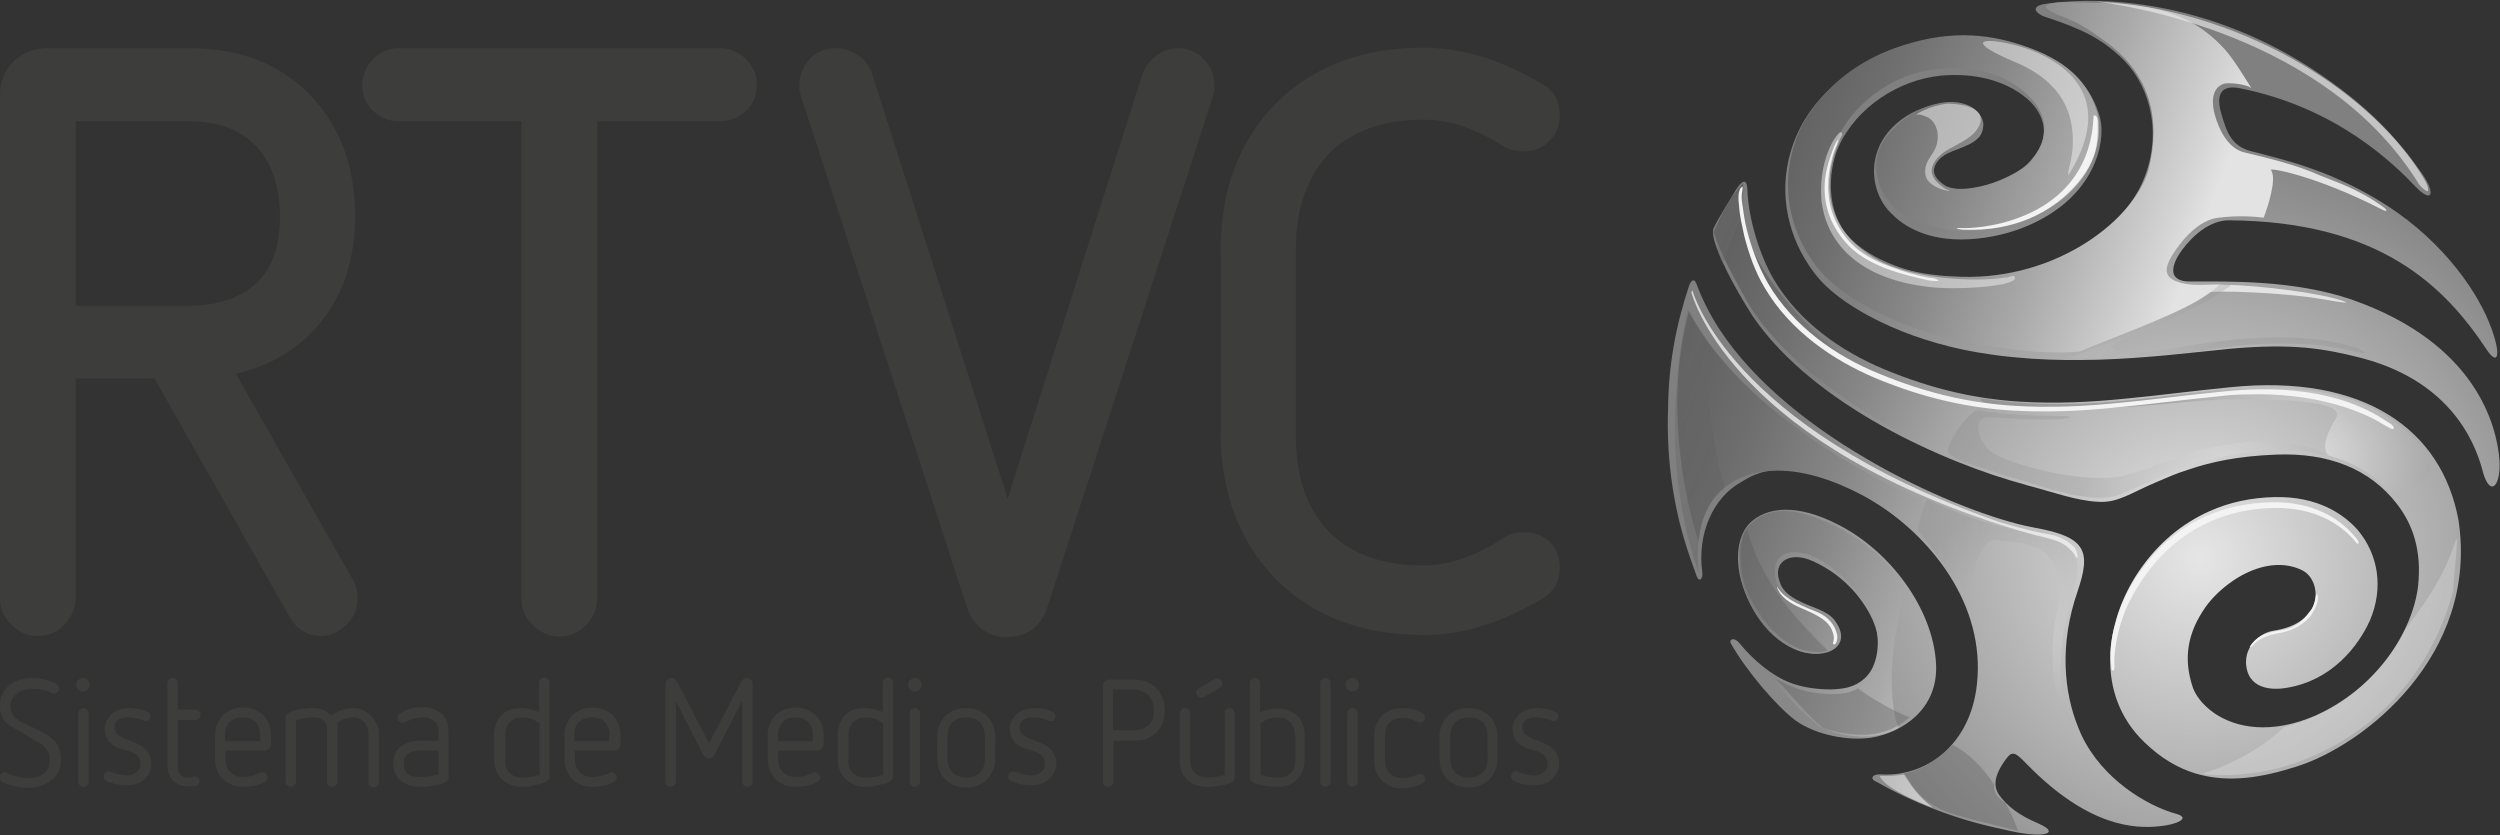<svg xmlns="http://www.w3.org/2000/svg" xmlns:xlink="http://www.w3.org/1999/xlink" id="Capa_1" x="0px" y="0px" viewBox="-26.2 341.1 482.3 161.1" style="enable-background:new -26.2 341.1 482.3 161.1;" xml:space="preserve"><rect x="-26.2" y="341.1" width="482.3" height="161.1" fill="#333333" stroke="none"/><style type="text/css">	.st0{fill:url(#SVGID_1_);}	.st1{fill:url(#SVGID_2_);}	.st2{fill:url(#SVGID_3_);}	.st3{fill:url(#SVGID_4_);}	.st4{fill:url(#SVGID_5_);}	.st5{fill:url(#SVGID_6_);}	.st6{fill:url(#SVGID_7_);}	.st7{fill:url(#SVGID_8_);}	.st8{fill:url(#SVGID_9_);}	.st9{opacity:0.49;fill:#F4F3F3;}	.st10{opacity:0.25;fill:url(#SVGID_10_);}	.st11{opacity:0.25;fill:url(#SVGID_11_);}	.st12{opacity:0.58;fill:url(#SVGID_12_);}	.st13{opacity:0.25;fill:url(#SVGID_13_);}	.st14{opacity:0.77;fill:#F4F3F3;}	.st15{fill:#F4F3F3;}	.st16{opacity:0.35;fill:url(#SVGID_14_);}	.st17{opacity:0.35;fill:url(#SVGID_15_);}	.st18{opacity:0.35;fill:url(#SVGID_16_);}	.st19{opacity:0.35;fill:url(#SVGID_17_);}	.st20{opacity:0.35;fill:url(#SVGID_18_);}	.st21{opacity:0.27;fill:#F2F2F2;}	.st22{opacity:0.6;fill:#F2F2F2;}	.st23{fill:#3D3D3C;}</style><g>	<g>					<radialGradient id="SVGID_1_" cx="288.599" cy="431.961" r="33.585" gradientTransform="matrix(2.496 0 0 2.496 -322.19 -629.423)" gradientUnits="userSpaceOnUse">			<stop offset="0" style="stop-color:#E6E6E6"></stop>			<stop offset="1" style="stop-color:#888888"></stop>		</radialGradient>		<path class="st0" d="M347.3,469.1c-0.6-10.7-9-21.8-18.9-26.8c-8-4.1-13.7-3.4-16.9-0.4c-1.8,1.7-3,5.1-2.1,9.9   c1.2,6.2,5.5,12.4,11.5,14.8c5,2,10.8-0.8,6.7-6c-1.4-1.7-4.4-2.4-6.2-3.3c-2.8-1.3-4-2.5-4.5-4.8c-0.7-3.2,2.4-5,6.5-3.2   c3,1.3,7.2,4,10.2,8.7c3,4.6,3.2,8.7,1.8,12c-1,2.2-3.3,4.5-7.8,4.5c-5.6,0.1-12.1-1.9-18.3-9.4c-1-1.2-2-0.6-1.6,0.1   c3.1,5.5,9,12.3,12.5,14.9c3.9,2.8,10.2,4,14.7,3.3C340.7,482.4,347.8,478,347.3,469.1z"></path>					<radialGradient id="SVGID_2_" cx="288.611" cy="432.011" r="33.586" gradientTransform="matrix(2.496 0 0 2.496 -322.19 -629.423)" gradientUnits="userSpaceOnUse">			<stop offset="0" style="stop-color:#E6E6E6"></stop>			<stop offset="1" style="stop-color:#808080"></stop>		</radialGradient>		<path class="st1" d="M393.6,498.1c-5.7-1.6-14.2-6.7-18.2-15.1c-0.2-0.4-0.4-0.9-0.6-1.4c-2.9-7-3.7-16.3-0.2-26.4   c2.6-7.7,1.8-10.5-8.3-12.3c-0.2,0-0.3-0.1-0.5-0.1c-13.5-2.6-46.4-16.9-60.3-38.2c-1.8-2.8-3.3-5.7-4.4-8.7   c-0.5-1.4-1.2-0.4-1.4,0.2c-2.7,8.1-4,15.5-4.1,23.8c-0.3,8.5,0.7,17.1,3.1,25.2c0.8,2.7,1.6,4.8,2.4,7.1c0.5,1.4,1.3,0.5,1.1-0.7   c-1-7.5,2.1-14.4,7.5-17.4c0.9-0.5,3.4-2.4,8-2.4c4.7,0,10.1,1.7,16.1,5.2c12.9,7.6,23,21.1,21.4,36.1c-1.2,11.7-9.7,18-18.5,17.5   c-1.8-0.1-2,0.8-1.3,1.2c7,4,15.3,7.4,24.4,9.3c1.7,0.4,5,1.2,7.5,1.1c2.4-0.1,2.4-1-0.4-2.2c-3.5-1.5-5.8-3.2-7.4-5.4   c-1.4-2-0.6-4.2,0.9-6.4c1.5-2.2,1.9-2.2,4.4,0.4c11.9,12.2,20.9,12.5,25.6,12C393.7,500.2,396.6,498.9,393.6,498.1z"></path>					<radialGradient id="SVGID_3_" cx="288.599" cy="431.961" r="33.585" gradientTransform="matrix(2.496 0 0 2.496 -322.19 -629.423)" gradientUnits="userSpaceOnUse">			<stop offset="0" style="stop-color:#E6E6E6"></stop>			<stop offset="1" style="stop-color:#808080"></stop>		</radialGradient>		<path class="st2" d="M404.1,415.8c-7.2,0.7-13.8,1.6-20.2,2.2c-6.9,0.7-13.5,1-20.2,0.6c-8.4-0.5-16.9-2.3-26.5-6.3   c-8.1-3.4-16.3-9-21.2-17.3c-2.6-4.4-4.9-11.5-5.1-17.4c-0.1-2.2-1.1-1.7-2.3,0.3c-1.6,2.7-3.3,5.3-4.2,7.2   c-0.9,1.8,2.7,9.1,6.1,14.7c0.5,0.8,1,1.6,1.5,2.4c11.7,17.1,37.2,28.3,52.5,32.4c0.1,0,0.2,0.1,0.3,0.1c5.3,1.4,9.6,3,13.7,3.2   c3.8,0.3,6.4-1.7,11.1-3.7c2.1-0.9,4.1-1.8,6.4-2.5c4.4-1.5,9.5-2.6,16.9-2.9c10.2-0.4,18.1,2.8,23.3,9.5   c3.2,4.1,4.8,9.2,4.1,15.8c-1,8.7-7.9,19.7-19.7,25c-8.7,3.8-15.5,2.4-19.6-0.4c-2.3-1.6-3.8-3.6-4.3-5.4c-1.3-4.2-1.4-8.9,2-14.2   c1.3-2.1,3.1-3.9,5.1-5.4c4.4-3.3,9.9-4.8,14.3-2.5c3.6,2,4.3,10.1-5.8,11.6c-2.5,0.4-5.2,2.8-5.2,6c0.1,5.3,5,5.5,7.8,5   c8.8-1.4,13.9-8.1,16.1-13c2.7-6.3,1.6-12.7-2.3-17.4c-2.7-3.1-7.8-6.6-16.1-6.4c-4.5,0.1-8.7,1-12.5,2.7   c-5.4,2.4-10.1,6.3-13.8,11.8c-6.3,9.4-8.5,23.5,1.2,32.8c3.2,3.1,6.5,5,9.8,6c6.6,2,13.2,0.7,19.5-1.3   c13.1-4.1,35.2-21.5,31.3-47.5C444.9,423.9,429.8,413.2,404.1,415.8z"></path>					<radialGradient id="SVGID_4_" cx="288.598" cy="431.96" r="33.585" gradientTransform="matrix(2.496 0 0 2.496 -322.19 -629.423)" gradientUnits="userSpaceOnUse">			<stop offset="0" style="stop-color:#E6E6E6"></stop>			<stop offset="1" style="stop-color:#808080"></stop>		</radialGradient>		<path class="st3" d="M456,429.9c-0.5-6.7-4.5-22.6-28.5-31c-11.1-3.8-23.5-3.5-31.3-3.5c-1.8,0-2.9-0.6-3.1-1.7   c-0.2-1,0.3-2.5,1.6-4.3c2-2.7,5.3-5.8,9.1-5.8c29.1,0.2,41.6,12.7,49.7,24.9c2.3,3.5,3,1,0.5-5.2c-2.9-7.1-10.1-17-21.9-23.9   c-9.5-5.6-17.3-7.4-23.9-9.1c-3.9-1-4.8-3.6-5.9-7.4c-1.1-3.9,0.3-5.4,3.5-4.8c18.8,3.7,29.8,14.6,34.1,19.1   c3.1,3.2,3.9,1.3,1.1-2.7c-4.4-6.3-10.2-13-21.3-20.2c-17-11-36-14.5-51-12.5c-3.8,0.5-1.7,2.1-0.5,2.5c7.7,2.5,11,4.4,14.5,7.6   c5.4,4.8,8.4,13.9,4.9,23.2c-2.6,7.1-10.5,14.8-22.7,18.1c-4.3,1.1-9,1.7-14.2,1.5c-6-0.2-14.5-2.6-19.3-7   c-0.6-0.5-1.1-1.1-1.6-1.7c-4-5.4-3-12.8-1.3-16.6c3.5-7.7,11.7-12.9,19.7-13.7c6.5-0.6,12.4,0.9,16.5,4.3   c2.6,2.1,4.4,5.7,2.8,9.1c-3.2,7.3-14.5,9.7-18.1,8.2c-4.5-1.8-2.4-5.7,0.6-6.9c3.5-1.3,5.8-2.1,6.4-4.8c0.5-2.3-3.1-6.8-12-3.5   c-3.8,1.4-7.6,4.7-8.7,9.1c-1,3.9,0.1,8.2,2.8,10.9c1.8,1.9,5.8,5.2,13.7,5.2c3.7,0,8.3-0.8,12.2-2.4   c13.8-5.6,15.6-16.6,14.6-20.8c-1.5-6.2-6.1-10.9-13.4-13.6c-7.4-2.7-15.1-3.4-24.5-0.6c-4.9,1.5-15.8,6.6-20.5,16.9   c-4.1,9-2.4,17.8,1.3,24.1c1.3,2.2,2.7,4,4.3,5.5c5.4,5.1,17,11.1,31.8,13.1c2.6,0.4,5.2,0.6,7.7,0.8c4.4,0.3,8.7,0.3,12.9,0.2   c9.5-0.3,18.2-1.4,25.3-2.1c12.1-1.1,18.2-0.1,25.6,1.8c18.4,4.9,22.3,18,23.4,22.3C454.4,437.2,456.3,434.5,456,429.9z"></path>		<g>							<linearGradient id="SVGID_5_" gradientUnits="userSpaceOnUse" x1="348.44" y1="407.75" x2="271.414" y2="379.222" gradientTransform="matrix(1.221 9.990000e-002 0 1 -42.224 -19.129)">				<stop offset="0" style="stop-color:#E3E3E3"></stop>				<stop offset="5.496633e-002" style="stop-color:#D6D6D6"></stop>				<stop offset="0.272" style="stop-color:#AAAAAA"></stop>				<stop offset="0.481" style="stop-color:#878787"></stop>				<stop offset="0.677" style="stop-color:#6E6E6E"></stop>				<stop offset="0.856" style="stop-color:#5F5F5F"></stop>				<stop offset="1" style="stop-color:#595959"></stop>			</linearGradient>			<path class="st4" d="M309.8,379.2c0.3-1.3,0.3-2.2,0.3-2.8c-3,3.4-4.1,5.9-5.7,9.5c1.5,4.6,4.1,9.1,6.2,12.9    c0.9,1.7,2,3.3,3.2,4.8c4.1,5.2,9.3,9.7,14.7,13.5c3.3,2.4,6.8,4.6,10.4,6.7c1.9,1.1,3.9,2.2,5.9,3.2c1,0.5,1.9,1.1,2.9,1.5    c0.3,0.1,2,0.4,2,0.7c-0.4-2.3,0.7-4.2,2.1-5.9c1.3-1.5,3.1-3.7,5.1-4.2c-6.4-1.1-13.3-3-21.3-5.9    C325.8,409.7,307.7,390,309.8,379.2z"></path>			<linearGradient id="SVGID_6_" gradientUnits="userSpaceOnUse" x1="398.857" y1="385.36" x2="305.348" y2="350.726">				<stop offset="0" style="stop-color:#E3E3E3"></stop>				<stop offset="5.496633e-002" style="stop-color:#D6D6D6"></stop>				<stop offset="0.272" style="stop-color:#AAAAAA"></stop>				<stop offset="0.481" style="stop-color:#878787"></stop>				<stop offset="0.677" style="stop-color:#6E6E6E"></stop>				<stop offset="0.856" style="stop-color:#5F5F5F"></stop>				<stop offset="1" style="stop-color:#595959"></stop>			</linearGradient>			<path class="st5" d="M398.6,398.6c0.6-0.4,1.1-0.7,1.6-1.1c0.5-0.4,14.2,0,21.5,1.3c4,0.7,5.6,0.9,4.2,0.4    c-4.1-1.5-15.5-3-23.3-3.2c-2.4-0.1-5.1,0.3-7.5-0.2c-3.8-0.8-4-2.6-2.2-5.5c1.9-3.1,5.2-6.8,8.9-7.2c3.8-0.5,7.2-0.2,8.7,0    c0.6-1.5,2.7-7.6,1.4-9.2c-0.4-0.5,8.5,1,21.4,7.6c0.9,0.5,1.2,0.3,0.5-0.3c-5.1-3.8-10.2-5.3-12.3-6.2    c-4.6-2.1-9.8-3.3-14.7-4.5c-3.1-0.7-4.9-4.3-5.7-7.2c-0.6-2-0.8-5.1,1.6-6c0.9-0.4,5,0.1,5.5,0.9c-1.4-2.2-3.4-5.6-5.3-7.7    c-7.4-8.1-16.6-8.8-27-8.9c-1.8,0-3.5-0.2-5.3,0c-4.8,0.5-0.2,2.2,2.1,3.1c3.5,1.5,5.3,3,7.8,4.8c8.2,6.2,10.2,14.8,7.8,24.3    c-2.6,9.4-17.3,21.2-36,20.7c-6.8-0.2-16.8-1.3-22.7-8.5c-4.5-5.5-3.3-13.1-1.9-16.8c2.6-6.9,9.2-12.3,16.2-14.1    c5.8-1.5,13.3-1.1,18.4,2.2c2.5,1.6,5,4,5.7,7c0.3,1.2,0.2,2.5-0.1,3.7c-0.3,1.3-1,2.5-1.8,3.5c-0.5,0.8-1.2,1.5-2,2    c-2.7,1.8-6.2,3.3-9.5,3.8c-1.8,0.3-4.1,0.5-5.7-0.5c-1.3-0.9-2.5-2.1-1.8-3.8c0.4-1,1.4-1.8,2.4-2.3c2.1-1.1,6.5-1.9,6.8-4.7    c0.3-1.9-0.9-3.7-2.6-4.5c-1.9-0.9-4.3-0.9-6.2-0.4c-1.9,0.4-5.7,1.6-9.5,6.1c-2.9,3.4-2.9,8-0.6,11.6c1.7,2.7,4.5,4.5,7.5,5.5    c2.5,0.8,5.3,1.3,7.9,1.3c3.7,0,8.3-0.7,12.2-2.3c13.7-5.5,14.7-16.6,13.3-20.8c-2-6.3-6.5-10-14.2-12.6    c-7.3-2.5-15.1-3-24.8,0.5c-12.2,4.4-17.2,13.3-18.4,16.1c-5.1,11.7-0.4,23.3,6.3,29.1c5.8,5,16.2,10.3,31.1,12.4    c5,0.7,10.6,1.5,16.8,0.9C377.3,407.8,393.2,402.1,398.6,398.6z"></path>			<linearGradient id="SVGID_7_" gradientUnits="userSpaceOnUse" x1="364.358" y1="475.971" x2="272.342" y2="441.891">				<stop offset="0" style="stop-color:#E3E3E3"></stop>				<stop offset="5.496633e-002" style="stop-color:#D6D6D6"></stop>				<stop offset="0.272" style="stop-color:#AAAAAA"></stop>				<stop offset="0.481" style="stop-color:#878787"></stop>				<stop offset="0.677" style="stop-color:#6E6E6E"></stop>				<stop offset="0.856" style="stop-color:#5F5F5F"></stop>				<stop offset="1" style="stop-color:#595959"></stop>			</linearGradient>			<path class="st6" d="M334,483.2c2-0.1,4.1-0.6,6.1-1.7c-0.1-0.4-0.4-0.8-0.5-1.2c-2-8.6,0.1-17.7,0.5-20.2    c0.2-1.2,0.4-2.3,0.6-3.5c0.1-0.4,0.1-1.3,0.4-1.6c0.3-0.4,0.5,0,0.7-0.2c0,0,0.1-0.1,0.1-0.1c-3.5-5-8.5-9.3-13.8-12    c-8.2-4.1-13-3.7-16.4-0.7c-2.1,1.8-2.8,5-2.1,9.7c0.9,6.2,5.3,13.1,11.6,15.1c2.2,0.7,6.4,0.5,7.1-1.7c0.7-2.1-0.9-4.9-2.6-5.7    c-1.6-0.7-4.9-1.4-7.1-3.1c-2.1-1.7-2.9-4.3-2.1-6.7c1.2-3.1,8.4-3.7,16.8,7.3c3.3,4.3,3.3,9.7,1.8,12.9c-1,2.2-3.1,3.7-5.7,4.1    c-0.8,0.1-1.6,0.2-2.4,0.2c-5.1,0-9.2-1.3-13-4c3.5,4.5,7.4,8.3,11.2,11.4C327.9,482.6,330.9,483.3,334,483.2z"></path>							<linearGradient id="SVGID_8_" gradientUnits="userSpaceOnUse" x1="372.702" y1="455.992" x2="277.716" y2="420.812" gradientTransform="matrix(1.015 -4.630000e-002 8.000000e-004 1 -3.304 8.512)">				<stop offset="0" style="stop-color:#E3E3E3"></stop>				<stop offset="5.496633e-002" style="stop-color:#D6D6D6"></stop>				<stop offset="0.272" style="stop-color:#AAAAAA"></stop>				<stop offset="0.481" style="stop-color:#878787"></stop>				<stop offset="0.677" style="stop-color:#6E6E6E"></stop>				<stop offset="0.856" style="stop-color:#5F5F5F"></stop>				<stop offset="1" style="stop-color:#595959"></stop>			</linearGradient>			<path class="st7" d="M299.6,401.2c-5.4,20.4,0.6,40.4,1.9,44.4c0.4-4.5,2.1-8.8,6.4-11.4c0.9-0.6,3.8-2.3,8.9-2.3    c5,0,10.6,1.7,16.6,4.9c4,2.2,7.7,4.9,10.8,7.9c0-0.2-0.1-0.3-0.2-0.5c-0.2-0.4-0.4-0.6-0.3-1.2c0.1-0.6,0.4-1.2,0.7-1.9    c0.2-0.6,0.4-1.3,0.6-1.9c0.3-0.8,0.4-1.2,1.3-0.7c0,0,0-0.1,0.1-0.1C330.9,431.9,308.9,418.6,299.6,401.2z"></path>			<linearGradient id="SVGID_9_" gradientUnits="userSpaceOnUse" x1="358.456" y1="499.033" x2="241.354" y2="455.662">				<stop offset="0" style="stop-color:#E3E3E3"></stop>				<stop offset="5.496633e-002" style="stop-color:#D6D6D6"></stop>				<stop offset="0.272" style="stop-color:#AAAAAA"></stop>				<stop offset="0.481" style="stop-color:#878787"></stop>				<stop offset="0.677" style="stop-color:#6E6E6E"></stop>				<stop offset="0.856" style="stop-color:#5F5F5F"></stop>				<stop offset="1" style="stop-color:#595959"></stop>			</linearGradient>			<path class="st8" d="M342.5,492.6c-0.2-0.3-1.2-1.8-1.4-2.1c-1.6,0.3-3.2,0.3-4.7,0.3c1.3,2.9,10.3,6.1,10.3,6.1    C345.1,495.8,343.4,493.9,342.5,492.6z"></path>		</g>		<path class="st9" d="M361.7,349.6c0,0,24,4.6,11.2,25.2c-0.5-0.1,0.8-2.8,0.8-6.4c0-5-1.6-11.3-11.1-15.3   C353.3,349.2,355.6,348.2,361.7,349.6z"></path>		<path class="st9" d="M349.5,361.1c0,0,7.5-0.1,6.3,3.8c-0.8,2.5-3.8,3.7-5.9,4.9c-1.3,0.7-2.8,1.9-3.3,3.4   c-0.6,1.9,0.9,3.2,2.3,4.2c0.2,0.2,1,0.4,1.2,0.5c-1.4,0.1-3.6-0.9-4.4-2c-0.7-1-0.6-2.4-0.1-3.5c0.6-1.3,1.6-2.2,1.9-3.7   c0.4-1.7,0-3.7-1.5-4.8c-0.5-0.3-2.1-1-2.7-0.6C343.3,363.3,345.8,361.5,349.5,361.1z"></path>		<path class="st9" d="M329.2,367.1c0,0,0-1.2-1,0.1c-1.6,2-3.5,6.6-3,12.7c0.9,7.3,6.2,14.5,19.5,16.4c2,0.3,4,0.4,6,0.4   c2,0,4.1-0.1,6.1-0.3c1.2-0.1,2.3-0.3,3.5-0.5c1.6-0.4,2.6-0.8,2.1-1.5c-0.1-0.2-1,0.1-1.2,0.2c-0.9,0.1-1.8,0.2-2.7,0.3   c-8.3,0.6-18-0.9-23.2-4.1C320.7,382,329.2,367.1,329.2,367.1z"></path>					<radialGradient id="SVGID_10_" cx="278.503" cy="472.581" r="11.009" gradientTransform="matrix(2.603 0 4.890000e-002 2.126 -344.818 -574.243)" gradientUnits="userSpaceOnUse">			<stop offset="0" style="stop-color:#EDEDED"></stop>			<stop offset="1" style="stop-color:#888888"></stop>		</radialGradient>		<path class="st10" d="M355.7,420.3c-1.9-0.3-5.9,5.7-6.1,7.6c-0.2,1.8,6.9,3.4,11.4,5.1c4,0.8,15.7,5.9,21.8,3.5   c6.1-2.4,13.7-7.1,25.9-8.2c4.7-0.4,7.6-0.7,13.8,0.6c0,0-7-5.5-25.8-0.6c-5.2,1.7-7.6,3.1-13.6,4.7c-8.9,1.5-23.3-2.9-25.5-5   c-2.6-2.5-3.1-6.5-0.2-6.4s13.3,0.9,15.5,0.1C375,420.9,364.6,421.9,355.7,420.3z"></path>					<radialGradient id="SVGID_11_" cx="276.248" cy="411.395" r="14.62" gradientTransform="matrix(2.496 0 0 2.496 -322.19 -629.423)" gradientUnits="userSpaceOnUse">			<stop offset="0" style="stop-color:#EDEDED"></stop>			<stop offset="1" style="stop-color:#888888"></stop>		</radialGradient>		<path class="st11" d="M373.1,410.1c0,0,23.1-8.3,29-14.2c0,0,2.9-0.3,1.8,0.5c-10.7,7.4-21.5,9.5-22.7,11.5   c-0.5,0.8,4,1.8,11.9,0.4c10.7-1.9,24-3.5,34.7-0.3c2,0.6,3.7,1.8,0.1,0.9c-5.4-1.5-15.4-2.4-28.3-0.3   C387,410.5,374.4,410.3,373.1,410.1z"></path>					<radialGradient id="SVGID_12_" cx="290.268" cy="414.824" r="12.576" gradientTransform="matrix(2.659 0 0 2.608 -351.72 -653.426)" gradientUnits="userSpaceOnUse">			<stop offset="0" style="stop-color:#EDEDED"></stop>			<stop offset="1" style="stop-color:#888888"></stop>		</radialGradient>		<path class="st12" d="M356.5,418c0.6,0,1.3,0.3,1.9,0.3c0.8,0.1,1.7,0.2,2.5,0.3c9.4,0.9,18.9,0.4,28.2-0.8   c22.8-2.9,42-4.2,52.9,11.1c3.8,5.3-7.2,7.4-7.2,7.4s-2.8-4.8-11.7-7.3c0,0-2.3-1.3,1.3-7.1c1.8-2.9-5.7-3.6-16-3.8   c-8.1-0.2-16.2,1-24.2,1.5c-5.1,0.3-10.2,0.5-15.3,0.4c-1.4,0-13.5-0.3-13-2C356.2,418,356.3,418,356.5,418z"></path>					<radialGradient id="SVGID_13_" cx="270.143" cy="428.374" r="9.938" gradientTransform="matrix(2.659 0 0 2.608 -351.72 -653.426)" gradientUnits="userSpaceOnUse">			<stop offset="0" style="stop-color:#EDEDED"></stop>			<stop offset="1" style="stop-color:#888888"></stop>		</radialGradient>		<path class="st13" d="M345.6,437.4c0,0,8.5,4.6,20.7,6.7c11.8,2,7.9,8.1,6.7,13.7c0,0-4.1,15.2,0.6,22.8c0,0-5.7-5-3.2-20.4   c3.1-14.2-5.1-14.2-11.5-14.9c-4.4-0.5-5.3,12.2-5.3,12.2s-3.9-6.7-8.5-12.5c-0.9-1.1-1.4-1.9-1.4-1.9S344.7,439.3,345.6,437.4z"></path>		<path class="st14" d="M365.7,443.5c-3.3-0.8-6.5-1.8-6.5-1.8c-52.1-18.3-58.9-44.6-58.9-44.6l-0.2,0.4c0,0,6.8,27.6,58.9,44.6   c0,0,3,1,6.2,1.9c1.7,0.5,3.5,0.8,5.2,1.4c1.3,0.4,2.5,1.3,3.4,2.4c0.2,0.2,0.3,0.5,0.4,0.7c0.3,0.3,0.5,0.3,0.4-0.2   c-0.1-0.6-0.3-1.4-0.8-1.8c-1-1-2.4-1.7-3.7-2.1C368.8,444.1,367.3,443.9,365.7,443.5z"></path>		<path class="st15" d="M345.9,395.2c-5-1.1-12.2-2.8-16.1-7.4c-3-3.5-4.4-7.5-3.9-12.2c0.3-2.8,1.8-6.6,2.3-7.3   c0.6-0.9-0.2,1.2-0.5,1.8c-0.3,0.8-0.5,1.6-0.7,2.5c-0.3,1.3-0.5,2.7-0.5,4.1c-0.1,4.3,1.4,7.7,3.5,10.3c2.3,2.9,5.5,4.5,8.9,5.7   c2.4,0.9,4.5,1.5,7.1,2c0,0,1.2,0.1,1.2,0.2C349,395.6,345.9,395.2,345.9,395.2z"></path>		<path class="st15" d="M420.7,455.7c-0.2,0.5-0.2,1.2-0.4,1.7c-0.2,0.7-0.5,1.3-1,1.8c-1.2,1.7-3,3.1-5,3.4   c-2.2,0.4-4.9,0.7-6.5,3.3c0.4,0.1,0.6-0.3,0.9-0.6c1.8-1.7,4.1-1.9,5.5-2.2c2-0.5,4-1.5,5.3-3.1c0.5-0.7,0.9-1.4,1.2-2.2   C420.9,457.5,421.2,455.8,420.7,455.7z"></path>		<path class="st15" d="M316.6,454.2c0,0,0.2,2.2,4.2,4c2.2,1,5.4,2.1,6.4,4.4c0.9,2.1-0.1,2.6,0.3,2.8c0.6,0.2,0.9-1.1,0.7-1.9   c-0.4-1.7-1.5-3.4-4-4.4C319.9,457.4,317.8,456.3,316.6,454.2z"></path>		<linearGradient id="SVGID_14_" gradientUnits="userSpaceOnUse" x1="261.137" y1="360.563" x2="326.894" y2="394.006">			<stop offset="0" style="stop-color:#E3E3E3"></stop>			<stop offset="5.496633e-002" style="stop-color:#D6D6D6"></stop>			<stop offset="0.272" style="stop-color:#AAAAAA"></stop>			<stop offset="0.481" style="stop-color:#878787"></stop>			<stop offset="0.677" style="stop-color:#6E6E6E"></stop>			<stop offset="0.856" style="stop-color:#5F5F5F"></stop>			<stop offset="1" style="stop-color:#595959"></stop>		</linearGradient>		<path class="st16" d="M310.4,377.8c0.1-0.5-0.5-0.6-0.5-1c-2.5,3.1-3.5,4.5-5.6,8.8c0.7,1.4,0.8,4.8,1.9,6.4   c0.9-3.2,2.3-6.5,4.1-9.8C310.1,380.8,310.1,379.3,310.4,377.8z"></path>		<linearGradient id="SVGID_15_" gradientUnits="userSpaceOnUse" x1="216.473" y1="420.671" x2="300.85" y2="463.585">			<stop offset="0" style="stop-color:#E3E3E3"></stop>			<stop offset="5.496633e-002" style="stop-color:#D6D6D6"></stop>			<stop offset="0.272" style="stop-color:#AAAAAA"></stop>			<stop offset="0.481" style="stop-color:#878787"></stop>			<stop offset="0.677" style="stop-color:#6E6E6E"></stop>			<stop offset="0.856" style="stop-color:#5F5F5F"></stop>			<stop offset="1" style="stop-color:#595959"></stop>		</linearGradient>		<path class="st17" d="M342.2,479.5c-3.4-1.4-6.8-3.3-10-5.6c-0.9,0.6-2,0.9-3.2,1c-0.7,0.1-1.5,0.1-2.2,0.1   c-4.3-0.1-7.4-1.2-10.6-3.1c3.6,3.7,5.6,6.5,9.3,9.7C335.3,484.6,339.6,481.6,342.2,479.5z"></path>		<linearGradient id="SVGID_16_" gradientUnits="userSpaceOnUse" x1="224.545" y1="408.284" x2="307.48" y2="450.463">			<stop offset="0" style="stop-color:#E3E3E3"></stop>			<stop offset="5.496633e-002" style="stop-color:#D6D6D6"></stop>			<stop offset="0.272" style="stop-color:#AAAAAA"></stop>			<stop offset="0.481" style="stop-color:#878787"></stop>			<stop offset="0.677" style="stop-color:#6E6E6E"></stop>			<stop offset="0.856" style="stop-color:#5F5F5F"></stop>			<stop offset="1" style="stop-color:#595959"></stop>		</linearGradient>		<path class="st18" d="M309.9,451.9c1,5.1,5.4,12.1,10.9,14.3c1.3,0.5,3.9,1.1,5.6,0.4c-6.8-6.7-12.5-13-15.6-23.4   C309.5,445.2,309.4,447.8,309.9,451.9z"></path>					<linearGradient id="SVGID_17_" gradientUnits="userSpaceOnUse" x1="224.093" y1="378.038" x2="309.556" y2="421.504" gradientTransform="matrix(1 0 2.410000e-002 1.048 -3.137 -7.049)">			<stop offset="0" style="stop-color:#E3E3E3"></stop>			<stop offset="5.496633e-002" style="stop-color:#D6D6D6"></stop>			<stop offset="0.272" style="stop-color:#AAAAAA"></stop>			<stop offset="0.481" style="stop-color:#878787"></stop>			<stop offset="0.677" style="stop-color:#6E6E6E"></stop>			<stop offset="0.856" style="stop-color:#5F5F5F"></stop>			<stop offset="1" style="stop-color:#595959"></stop>		</linearGradient>		<path class="st19" d="M297.8,409.8c-2,15.5-0.6,29.5,3.7,41.8c-0.6-5.9,0.2-12.6,5-16.4c-2.4-8.7-3.6-18.4-3-27.9   c-1.6-2.2-2.9-4.5-4.1-6.8C298.8,403.4,298.2,406.5,297.8,409.8z"></path>					<linearGradient id="SVGID_18_" gradientUnits="userSpaceOnUse" x1="289.733" y1="457.933" x2="392.151" y2="510.022" gradientTransform="matrix(1 0 -0.317 0.846 69.819 34.275)">			<stop offset="0" style="stop-color:#E3E3E3"></stop>			<stop offset="5.496633e-002" style="stop-color:#D6D6D6"></stop>			<stop offset="0.272" style="stop-color:#AAAAAA"></stop>			<stop offset="0.481" style="stop-color:#878787"></stop>			<stop offset="0.677" style="stop-color:#6E6E6E"></stop>			<stop offset="0.856" style="stop-color:#5F5F5F"></stop>			<stop offset="1" style="stop-color:#595959"></stop>		</linearGradient>		<path class="st20" d="M350.5,484.8c-3.8,3.7-6.8,5.1-9.3,5.5c1.7,2.8,3.1,5,6.8,6.8c3.3,1.6,8.7,2.6,15.1,4.3c0,0-0.6-2.2-2.5-5.5   c-1.6-1-2.3-2.1-2.1-3.5C356.3,489.2,353.7,486.4,350.5,484.8z"></path>		<path class="st21" d="M447.8,445.6c0-0.2-0.1-0.4-0.1-0.7c-2,6.3-4.6,10.7-9.8,17.5c-3.3,6.9-9.9,13.9-19.2,17.6   c-1.5,0.6-2.9,1-4.2,1.4c-6.1,5.5-12.4,7.9-15.9,9c0,0,6.2,1,14.7-1.1c6.9-1.8,27-9.2,33.8-34.3   C447.1,452.8,447.7,448.9,447.8,445.6z"></path>		<path class="st22" d="M378.2,341.4c5.7,0.7,44.6,6.4,62.3,35.3c0.7,0.8,1.3,1.3,1.7,1.3c0.2-1-0.7-2.3-1.5-3.6   C430.1,357.8,404.8,342.6,378.2,341.4z"></path>		<path class="st15" d="M314.9,395.8c-1.6-2.8-2.8-5.8-3.7-8.9c-0.5-1.7-0.9-3.5-1.1-5.3c-0.1-0.8-0.3-1.7-0.3-2.5   c0-0.7,0.2-1.3,0.2-2c-1.1,0.4-0.8,2.9-0.7,3.7c0.1,1.9,0.6,3.9,1,5.8c0.9,3.5,2.1,7,4,10.1c4.9,8.3,13.2,13.9,21.2,17.3   c9.6,4,18.2,5.8,26.5,6.3c6.7,0.4,13.3,0.1,20.2-0.6c6.4-0.6,13-1.5,20.2-2.2c1.6-0.2,3.3-0.3,4.9-0.3c5.9-0.2,11.8,0.4,17.4,2   c2.4,0.7,4.8,1.6,7,2.7c1,0.5,2,1.2,3,1.7c0.3,0.2,1,0.5,0.9,0c-0.1-0.6-1.1-1-1.5-1.3c-4-2.7-8.6-4.3-13.3-5.2   c-5.8-1.1-11.9-1.1-17.8-0.5c-7.2,0.7-13.8,1.6-20.2,2.2c-6.9,0.7-13.5,1-20.2,0.6c-8.4-0.5-16.9-2.3-26.5-6.3   C328,409.8,319.8,404.1,314.9,395.8z"></path>		<path class="st15" d="M386.6,453.7c3.5-5.5,8.1-9.5,13.4-11.9c3.8-1.7,7.9-2.6,12.3-2.7c8.2-0.2,13.3,3.3,15.9,6.5   c0.1,0.1,0.4,0.6,0.6,0.3c0.1-0.1,0-0.3-0.1-0.5c-0.2-0.3-0.4-0.6-0.7-0.9c-2.7-3.2-7.8-6.7-16.1-6.5c-4.5,0.1-8.7,1-12.5,2.7   c-5.4,2.4-10,6.4-13.6,11.9c-1.5,2.4-2.8,5-3.6,7.7c-0.4,1.4-0.8,2.8-1,4.2c-0.3,1.7-0.3,3.4-0.1,5.1c0,0.2,0,0.6,0.2,0.8   c0.6,0.5,0.4-1.4,0.4-1.6c0-0.9,0.1-1.8,0.2-2.7c0.4-2.9,1.2-5.7,2.4-8.3C385,456.4,385.7,455,386.6,453.7z"></path>		<path class="st15" d="M378.3,368.9c0,0-0.2,2.4-2.1,5.4c-3.3,5-10.7,11.7-23.9,11.1c0,0-2.5-0.4,0.3-0.3   c4.8,0.1,24.4-2.3,25.1-21.7c0,0,0.7-0.3,0.8,1C378.5,365.6,378.6,367.2,378.3,368.9z"></path>	</g>	<g>		<g>			<path class="st23" d="M-22.7,482c-0.5-0.3-1-0.5-1.5-0.8c-0.4-0.3-0.8-0.6-1.1-1c-0.3-0.4-0.5-0.8-0.7-1.4    c-0.2-0.5-0.2-1.1-0.2-1.8c0-0.8,0.2-1.5,0.5-2.1c0.3-0.6,0.8-1.2,1.3-1.6c0.6-0.4,1.2-0.8,1.9-1c0.7-0.2,1.5-0.4,2.3-0.4    c1,0,1.9,0.1,2.6,0.3c0.7,0.2,1.4,0.4,2.1,0.7c0.2,0.1,0.4,0.2,0.5,0.4c0.1,0.2,0.2,0.4,0.2,0.6c0,0.3-0.1,0.5-0.3,0.7    c-0.2,0.2-0.4,0.3-0.7,0.3c-0.2,0-0.3,0-0.4-0.1c-0.6-0.3-1.2-0.5-1.8-0.6c-0.6-0.2-1.3-0.2-2.1-0.2c-0.5,0-0.9,0.1-1.4,0.2    c-0.5,0.1-0.9,0.3-1.3,0.6c-0.4,0.3-0.7,0.6-1,1c-0.2,0.4-0.4,0.9-0.4,1.5c0,0.7,0.2,1.4,0.6,1.9c0.4,0.5,1,0.9,1.7,1.3l3.2,1.5    c0.5,0.3,1.1,0.6,1.6,0.9c0.5,0.3,1,0.7,1.4,1.1c0.4,0.4,0.7,0.9,0.9,1.5c0.2,0.6,0.4,1.3,0.4,2c0,0.9-0.2,1.7-0.5,2.4    c-0.3,0.7-0.8,1.3-1.4,1.7c-0.6,0.5-1.2,0.8-2,1.1c-0.8,0.2-1.6,0.4-2.4,0.4c-0.9,0-1.7-0.1-2.6-0.3c-0.8-0.2-1.6-0.5-2.4-0.8    c-0.2-0.1-0.3-0.2-0.4-0.4c-0.1-0.2-0.2-0.3-0.2-0.5c0-0.3,0.1-0.5,0.3-0.7c0.2-0.2,0.4-0.3,0.7-0.3c0.2,0,0.3,0,0.4,0.1    c0.7,0.3,1.3,0.6,2,0.7c0.7,0.2,1.4,0.3,2.1,0.3c1.4,0,2.5-0.3,3.2-1c0.7-0.6,1-1.5,1-2.7c0-0.5-0.1-0.9-0.3-1.3    c-0.2-0.4-0.4-0.7-0.7-1c-0.3-0.3-0.6-0.6-1-0.8c-0.4-0.2-0.7-0.4-1.1-0.6L-22.7,482z"></path>			<path class="st23" d="M-10.2,474.5c-0.4,0-0.7-0.1-0.9-0.4c-0.3-0.3-0.4-0.6-0.4-0.9c0-0.4,0.1-0.7,0.4-0.9    c0.3-0.3,0.6-0.4,0.9-0.4c0.4,0,0.7,0.1,0.9,0.4c0.3,0.3,0.4,0.6,0.4,0.9c0,0.4-0.1,0.7-0.4,0.9C-9.5,474.4-9.8,474.5-10.2,474.5    z M-11.1,478.7c0-0.3,0.1-0.5,0.3-0.7c0.2-0.2,0.4-0.3,0.7-0.3c0.3,0,0.5,0.1,0.7,0.3c0.2,0.2,0.3,0.4,0.3,0.7v13.2    c0,0.3-0.1,0.5-0.3,0.7c-0.2,0.2-0.4,0.3-0.7,0.3c-0.3,0-0.5-0.1-0.7-0.3c-0.2-0.2-0.3-0.4-0.3-0.7V478.7z"></path>			<path class="st23" d="M-3.4,485.4c-0.7-0.3-1.3-0.7-1.8-1.3c-0.5-0.6-0.8-1.4-0.8-2.4c0-0.6,0.1-1.1,0.4-1.6    c0.3-0.5,0.6-0.9,1-1.3c0.4-0.3,0.9-0.6,1.5-0.8c0.6-0.2,1.2-0.3,1.8-0.3c0.7,0,1.4,0.1,1.9,0.2c0.6,0.1,1.1,0.3,1.6,0.5    c0.4,0.2,0.6,0.5,0.6,0.9c0,0.3-0.1,0.5-0.3,0.7c-0.2,0.2-0.4,0.2-0.7,0.2c-0.1,0-0.2,0-0.4-0.1c-0.9-0.4-1.9-0.6-3-0.6    c-0.3,0-0.6,0-0.9,0.1c-0.3,0.1-0.6,0.2-0.8,0.3c-0.2,0.2-0.4,0.4-0.6,0.6c-0.2,0.3-0.2,0.6-0.2,0.9c0,0.6,0.2,1,0.5,1.3    c0.3,0.3,0.6,0.5,1,0.7l2.7,1.1c0.9,0.3,1.6,0.9,2.1,1.5c0.5,0.7,0.8,1.5,0.8,2.3c0,0.6-0.1,1.2-0.3,1.7c-0.2,0.5-0.6,1-1,1.4    c-0.4,0.4-0.9,0.7-1.5,0.9c-0.6,0.2-1.2,0.3-1.9,0.3c-0.8,0-1.4-0.1-2.1-0.2c-0.6-0.1-1.2-0.4-1.8-0.6c-0.4-0.2-0.6-0.5-0.6-0.9    c0-0.3,0.1-0.5,0.3-0.7c0.2-0.2,0.4-0.3,0.7-0.3c0.1,0,0.1,0,0.2,0c0.1,0,0.1,0,0.2,0.1c0.5,0.2,1,0.4,1.5,0.5    c0.5,0.1,1.1,0.2,1.6,0.2c0.7,0,1.3-0.2,1.8-0.6c0.5-0.4,0.8-0.9,0.8-1.6c0-0.6-0.1-1.1-0.5-1.5c-0.3-0.3-0.8-0.7-1.4-0.9    L-3.4,485.4z"></path>			<path class="st23" d="M6.1,472.9c0-0.3,0.1-0.5,0.3-0.7c0.2-0.2,0.4-0.3,0.7-0.3c0.3,0,0.5,0.1,0.7,0.3c0.2,0.2,0.3,0.4,0.3,0.7    v5.1h3.4c0.3,0,0.5,0.1,0.7,0.3c0.2,0.2,0.3,0.4,0.3,0.7c0,0.3-0.1,0.5-0.3,0.7c-0.2,0.2-0.4,0.3-0.7,0.3H8.1v9.1    c0,0.6,0.2,1.1,0.5,1.5c0.4,0.4,0.8,0.5,1.3,0.5c0.2,0,0.5,0,0.8-0.1c0.3,0,0.6-0.1,0.7-0.1c0.2,0,0.4,0.1,0.6,0.2    c0.2,0.2,0.3,0.4,0.3,0.7c0,0.2-0.1,0.4-0.2,0.6c-0.2,0.2-0.3,0.3-0.6,0.3c-0.3,0-0.6,0.1-0.8,0.1c-0.3,0-0.6,0-0.8,0    c-0.5,0-1-0.1-1.5-0.3c-0.5-0.2-0.9-0.5-1.2-0.8c-0.3-0.3-0.6-0.8-0.8-1.3c-0.2-0.5-0.3-1-0.3-1.6V472.9z"></path>			<path class="st23" d="M17.3,485.9v1.6c0,1,0.3,1.9,0.9,2.5c0.6,0.6,1.4,1,2.5,1c0.6,0,1.2-0.1,1.7-0.2c0.6-0.2,1.1-0.4,1.6-0.6    c0.1-0.1,0.3-0.1,0.4-0.1c0.3,0,0.5,0.1,0.7,0.3c0.2,0.2,0.3,0.4,0.3,0.7c0,0.4-0.2,0.7-0.6,0.9c-0.7,0.3-1.3,0.6-2,0.7    c-0.7,0.1-1.4,0.2-2.1,0.2c-0.8,0-1.5-0.1-2.2-0.4c-0.7-0.3-1.2-0.6-1.7-1.1c-0.5-0.5-0.8-1-1.1-1.7c-0.3-0.7-0.4-1.4-0.4-2.2    v-4.5c0-0.8,0.1-1.5,0.4-2.2c0.3-0.6,0.6-1.2,1.1-1.7c0.5-0.5,1-0.8,1.7-1.1c0.7-0.3,1.4-0.4,2.2-0.4c0.8,0,1.5,0.1,2.2,0.4    c0.6,0.3,1.2,0.6,1.7,1.1c0.5,0.5,0.8,1,1.1,1.7c0.3,0.7,0.4,1.4,0.4,2.2v1.5c0,0.4-0.1,0.7-0.4,1c-0.3,0.3-0.6,0.4-1,0.4H17.3z     M24,482.9c0-1-0.3-1.9-0.9-2.5c-0.6-0.6-1.4-0.9-2.5-0.9c-1.1,0-1.9,0.3-2.5,0.9c-0.6,0.6-0.9,1.4-0.9,2.5v1.2H24V482.9z"></path>			<path class="st23" d="M44.9,482.6c0-0.4-0.1-0.8-0.2-1.2c-0.2-0.4-0.4-0.7-0.6-1c-0.3-0.3-0.6-0.5-1-0.7    c-0.4-0.2-0.8-0.2-1.2-0.2c-1.1,0-2.1,0.3-3,1v11.4c0,0.3-0.1,0.5-0.3,0.7c-0.2,0.2-0.4,0.3-0.7,0.3c-0.3,0-0.5-0.1-0.7-0.3    s-0.3-0.4-0.3-0.7v-10.3c0-0.3-0.1-0.6-0.2-0.9c-0.2-0.3-0.3-0.5-0.6-0.7c-0.3-0.2-0.5-0.3-0.8-0.4c-0.3-0.1-0.6-0.1-1-0.1    c-1.2,0-2.3,0.2-3.4,0.6v11.8c0,0.3-0.1,0.5-0.3,0.7c-0.2,0.2-0.4,0.3-0.7,0.3c-0.3,0-0.5-0.1-0.7-0.3s-0.3-0.4-0.3-0.7v-12.1    c0-0.3,0.1-0.5,0.2-0.8c0.2-0.2,0.4-0.4,0.6-0.5c0.7-0.3,1.5-0.5,2.2-0.6c0.7-0.1,1.5-0.2,2.3-0.2c0.7,0,1.4,0.1,2,0.4    c0.6,0.2,1.1,0.6,1.5,1c0.6-0.4,1.3-0.8,2-1c0.7-0.2,1.4-0.4,2.2-0.4c0.7,0,1.3,0.1,1.9,0.4c0.6,0.3,1.1,0.6,1.6,1.1    c0.5,0.5,0.8,1,1.1,1.6c0.3,0.6,0.4,1.3,0.4,2v9.2c0,0.3-0.1,0.5-0.3,0.7c-0.2,0.2-0.4,0.3-0.7,0.3c-0.3,0-0.5-0.1-0.7-0.3    c-0.2-0.2-0.3-0.4-0.3-0.7V482.6z"></path>			<path class="st23" d="M60.4,490.9c0,0.3-0.1,0.6-0.3,0.8c-0.2,0.2-0.4,0.4-0.7,0.5c-0.7,0.2-1.4,0.4-2.1,0.5    c-0.7,0.1-1.5,0.2-2.2,0.2c-1.8,0-3.1-0.4-4.1-1.3c-0.9-0.8-1.3-1.8-1.3-3.2c0-1.4,0.4-2.4,1.3-3.2c0.5-0.4,1-0.7,1.7-0.9    c0.7-0.2,1.5-0.3,2.4-0.3h3.3v-1.8c0-0.9-0.3-1.5-0.8-2c-0.6-0.4-1.3-0.7-2.2-0.7c-0.6,0-1.1,0.1-1.7,0.2    c-0.5,0.2-1.1,0.4-1.7,0.7c-0.2,0.1-0.3,0.1-0.5,0.1c-0.3,0-0.5-0.1-0.7-0.2c-0.2-0.2-0.3-0.4-0.3-0.7c0-0.4,0.2-0.7,0.5-0.9    c0.7-0.4,1.4-0.7,2.1-0.9c0.7-0.2,1.5-0.3,2.2-0.3c0.7,0,1.3,0.1,1.9,0.3c0.6,0.2,1.2,0.5,1.6,0.8c0.5,0.4,0.8,0.8,1.1,1.4    c0.3,0.6,0.4,1.2,0.4,1.9V490.9z M58.4,485.9h-3.3c-0.7,0-1.3,0.1-1.8,0.2c-0.4,0.2-0.8,0.4-1,0.6c-0.2,0.3-0.4,0.5-0.5,0.8    c-0.1,0.3-0.1,0.6-0.1,0.9c0,0.3,0,0.6,0.1,0.9c0.1,0.3,0.2,0.6,0.5,0.9c0.2,0.3,0.6,0.5,1,0.6c0.5,0.2,1,0.2,1.8,0.2    c1.1,0,2.2-0.2,3.3-0.5V485.9z"></path>			<path class="st23" d="M74.5,492.9c-0.8,0-1.5-0.1-2.2-0.4c-0.7-0.3-1.2-0.6-1.7-1.1c-0.5-0.5-0.8-1-1.1-1.7    c-0.3-0.7-0.4-1.4-0.4-2.2v-4.5c0-1.6,0.5-2.9,1.4-3.9c1-1,2.2-1.4,3.9-1.4c0.6,0,1.2,0.1,1.8,0.2c0.6,0.2,1.1,0.4,1.6,0.6v-5.7    c0-0.3,0.1-0.5,0.3-0.7c0.2-0.2,0.4-0.3,0.7-0.3c0.3,0,0.5,0.1,0.7,0.3c0.2,0.2,0.3,0.4,0.3,0.7v18c0,0.3-0.1,0.6-0.3,0.8    c-0.2,0.2-0.4,0.4-0.7,0.5c-0.7,0.2-1.4,0.4-2.1,0.5C76,492.9,75.3,492.9,74.5,492.9z M71.2,487.7c0,1,0.3,1.9,0.9,2.5    c0.6,0.6,1.4,0.9,2.4,0.9c1.1,0,2.3-0.2,3.4-0.5v-9.9c-0.5-0.4-1-0.7-1.5-0.9c-0.6-0.2-1.2-0.3-1.8-0.3c-1,0-1.9,0.3-2.4,0.9    c-0.6,0.6-0.9,1.4-0.9,2.5V487.7z"></path>			<path class="st23" d="M84.7,485.9v1.6c0,1,0.3,1.9,0.9,2.5c0.6,0.6,1.4,1,2.5,1c0.6,0,1.2-0.1,1.7-0.2c0.6-0.2,1.1-0.4,1.6-0.6    c0.1-0.1,0.3-0.1,0.4-0.1c0.3,0,0.5,0.1,0.7,0.3c0.2,0.2,0.3,0.4,0.3,0.7c0,0.4-0.2,0.7-0.6,0.9c-0.7,0.3-1.3,0.6-2,0.7    c-0.7,0.1-1.4,0.2-2.1,0.2c-0.8,0-1.5-0.1-2.2-0.4c-0.7-0.3-1.2-0.6-1.7-1.1c-0.5-0.5-0.8-1-1.1-1.7c-0.3-0.7-0.4-1.4-0.4-2.2    v-4.5c0-0.8,0.1-1.5,0.4-2.2c0.3-0.6,0.6-1.2,1.1-1.7c0.5-0.5,1-0.8,1.7-1.1c0.7-0.3,1.4-0.4,2.2-0.4c0.8,0,1.5,0.1,2.2,0.4    c0.7,0.3,1.2,0.6,1.7,1.1c0.5,0.5,0.8,1,1.1,1.7c0.3,0.7,0.4,1.4,0.4,2.2v1.5c0,0.4-0.1,0.7-0.4,1c-0.3,0.3-0.6,0.4-1,0.4H84.7z     M91.4,482.9c0-1-0.3-1.9-0.9-2.5c-0.6-0.6-1.4-0.9-2.5-0.9c-1,0-1.9,0.3-2.5,0.9c-0.6,0.6-0.9,1.4-0.9,2.5v1.2h6.7V482.9z"></path>			<path class="st23" d="M116.9,476.4l-5.3,10.4c-0.2,0.4-0.6,0.6-1,0.6c-0.5,0-0.8-0.2-1.1-0.6l-5.3-10.4v15.5    c0,0.3-0.1,0.5-0.3,0.7c-0.2,0.2-0.4,0.3-0.7,0.3c-0.3,0-0.5-0.1-0.7-0.3c-0.2-0.2-0.3-0.4-0.3-0.7v-18.8c0-0.3,0.1-0.6,0.3-0.8    c0.2-0.2,0.5-0.4,0.8-0.4c0.5,0,0.8,0.2,1.1,0.7l6.2,11.9l6.2-11.9c0.3-0.5,0.6-0.7,1.1-0.7c0.3,0,0.6,0.1,0.8,0.4    c0.2,0.2,0.3,0.5,0.3,0.8v18.8c0,0.3-0.1,0.5-0.3,0.7c-0.2,0.2-0.4,0.3-0.7,0.3c-0.3,0-0.5-0.1-0.7-0.3c-0.2-0.2-0.3-0.4-0.3-0.7    V476.4z"></path>			<path class="st23" d="M123.9,485.9v1.6c0,1,0.3,1.9,0.9,2.5c0.6,0.6,1.4,1,2.5,1c0.6,0,1.1-0.1,1.7-0.2c0.6-0.2,1.1-0.4,1.6-0.6    c0.1-0.1,0.3-0.1,0.4-0.1c0.3,0,0.5,0.1,0.7,0.3c0.2,0.2,0.3,0.4,0.3,0.7c0,0.4-0.2,0.7-0.6,0.9c-0.7,0.3-1.3,0.6-2,0.7    c-0.7,0.1-1.4,0.2-2.1,0.2c-0.8,0-1.5-0.1-2.2-0.4c-0.7-0.3-1.2-0.6-1.7-1.1c-0.5-0.5-0.8-1-1.1-1.7c-0.3-0.7-0.4-1.4-0.4-2.2    v-4.5c0-0.8,0.1-1.5,0.4-2.2c0.3-0.6,0.6-1.2,1.1-1.7c0.5-0.5,1-0.8,1.7-1.1c0.7-0.3,1.4-0.4,2.2-0.4c0.8,0,1.5,0.1,2.2,0.4    c0.6,0.3,1.2,0.6,1.7,1.1c0.5,0.5,0.8,1,1.1,1.7c0.3,0.7,0.4,1.4,0.4,2.2v1.5c0,0.4-0.1,0.7-0.4,1c-0.3,0.3-0.6,0.4-1,0.4H123.9z     M130.6,482.9c0-1-0.3-1.9-0.9-2.5c-0.6-0.6-1.4-0.9-2.4-0.9c-1.1,0-1.9,0.3-2.5,0.9c-0.6,0.6-0.9,1.4-0.9,2.5v1.2h6.7V482.9z"></path>			<path class="st23" d="M140.8,492.9c-0.8,0-1.5-0.1-2.2-0.4c-0.6-0.3-1.2-0.6-1.7-1.1c-0.5-0.5-0.8-1-1.1-1.7    c-0.3-0.7-0.4-1.4-0.4-2.2v-4.5c0-1.6,0.5-2.9,1.4-3.9c1-1,2.2-1.4,3.9-1.4c0.6,0,1.2,0.1,1.8,0.2c0.6,0.2,1.1,0.4,1.6,0.6v-5.7    c0-0.3,0.1-0.5,0.3-0.7c0.2-0.2,0.4-0.3,0.7-0.3c0.3,0,0.5,0.1,0.7,0.3c0.2,0.2,0.3,0.4,0.3,0.7v18c0,0.3-0.1,0.6-0.3,0.8    c-0.2,0.2-0.4,0.4-0.7,0.5c-0.7,0.2-1.4,0.4-2.1,0.5C142.3,492.9,141.5,492.9,140.8,492.9z M137.4,487.7c0,1,0.3,1.9,0.9,2.5    c0.6,0.6,1.4,0.9,2.5,0.9c1.1,0,2.3-0.2,3.4-0.5v-9.9c-0.4-0.4-1-0.7-1.5-0.9c-0.6-0.2-1.2-0.3-1.8-0.3c-1.1,0-1.9,0.3-2.5,0.9    c-0.6,0.6-0.9,1.4-0.9,2.5V487.7z"></path>			<path class="st23" d="M150.3,474.5c-0.4,0-0.7-0.1-0.9-0.4c-0.3-0.3-0.4-0.6-0.4-0.9c0-0.4,0.1-0.7,0.4-0.9    c0.3-0.3,0.6-0.4,0.9-0.4c0.4,0,0.7,0.1,0.9,0.4c0.3,0.3,0.4,0.6,0.4,0.9c0,0.4-0.1,0.7-0.4,0.9    C151,474.4,150.7,474.5,150.3,474.5z M149.3,478.7c0-0.3,0.1-0.5,0.3-0.7c0.2-0.2,0.4-0.3,0.7-0.3c0.3,0,0.5,0.1,0.7,0.3    c0.2,0.2,0.3,0.4,0.3,0.7v13.2c0,0.3-0.1,0.5-0.3,0.7s-0.4,0.3-0.7,0.3c-0.3,0-0.5-0.1-0.7-0.3c-0.2-0.2-0.3-0.4-0.3-0.7V478.7z"></path>			<path class="st23" d="M165.8,487.3c0,0.8-0.1,1.6-0.4,2.3c-0.3,0.7-0.6,1.3-1.1,1.8c-0.5,0.5-1.1,0.9-1.8,1.2    c-0.7,0.3-1.5,0.4-2.3,0.4c-0.8,0-1.6-0.1-2.3-0.4c-0.7-0.3-1.3-0.7-1.8-1.2c-0.5-0.5-0.9-1.1-1.1-1.8c-0.3-0.7-0.4-1.5-0.4-2.3    v-3.9c0-0.8,0.1-1.6,0.4-2.3c0.3-0.7,0.6-1.3,1.1-1.8c0.5-0.5,1.1-0.9,1.8-1.2c0.7-0.3,1.5-0.4,2.3-0.4c0.8,0,1.6,0.1,2.3,0.4    c0.7,0.3,1.3,0.7,1.8,1.2c0.5,0.5,0.9,1.1,1.1,1.8c0.3,0.7,0.4,1.5,0.4,2.3V487.3z M163.8,483.2c0-1.1-0.3-2-0.9-2.7    c-0.6-0.6-1.5-1-2.7-1c-1.1,0-2,0.3-2.7,1c-0.6,0.6-0.9,1.5-0.9,2.7v4.2c0,1.1,0.3,2,0.9,2.7c0.6,0.6,1.5,1,2.7,1    c1.2,0,2-0.3,2.7-1c0.6-0.6,0.9-1.5,0.9-2.7V483.2z"></path>			<path class="st23" d="M171.2,485.4c-0.7-0.3-1.3-0.7-1.8-1.3c-0.5-0.6-0.8-1.4-0.8-2.4c0-0.6,0.1-1.1,0.4-1.6    c0.3-0.5,0.6-0.9,1-1.3c0.4-0.3,0.9-0.6,1.5-0.8c0.6-0.2,1.2-0.3,1.8-0.3c0.7,0,1.4,0.1,1.9,0.2c0.6,0.1,1.1,0.3,1.6,0.5    c0.4,0.2,0.6,0.5,0.6,0.9c0,0.3-0.1,0.5-0.3,0.7c-0.2,0.2-0.4,0.2-0.7,0.2c-0.1,0-0.2,0-0.4-0.1c-0.9-0.4-1.9-0.6-3-0.6    c-0.3,0-0.6,0-0.9,0.1c-0.3,0.1-0.6,0.2-0.8,0.3c-0.2,0.2-0.4,0.4-0.6,0.6c-0.2,0.3-0.2,0.6-0.2,0.9c0,0.6,0.2,1,0.5,1.3    c0.3,0.3,0.6,0.5,1,0.7l2.7,1.1c0.9,0.3,1.6,0.9,2.1,1.5c0.5,0.7,0.8,1.5,0.8,2.3c0,0.6-0.1,1.2-0.4,1.7c-0.2,0.5-0.6,1-1,1.4    c-0.4,0.4-0.9,0.7-1.5,0.9c-0.6,0.2-1.2,0.3-1.9,0.3c-0.8,0-1.4-0.1-2.1-0.2c-0.6-0.1-1.2-0.4-1.8-0.6c-0.4-0.2-0.6-0.5-0.6-0.9    c0-0.3,0.1-0.5,0.3-0.7c0.2-0.2,0.4-0.3,0.7-0.3c0.1,0,0.1,0,0.2,0c0.1,0,0.1,0,0.2,0.1c0.5,0.2,1,0.4,1.5,0.5    c0.5,0.1,1.1,0.2,1.6,0.2c0.7,0,1.3-0.2,1.8-0.6c0.5-0.4,0.8-0.9,0.8-1.6c0-0.6-0.1-1.1-0.5-1.5c-0.3-0.3-0.8-0.7-1.4-0.9    L171.2,485.4z"></path>			<path class="st23" d="M186.5,473.6c0-0.4,0.1-0.7,0.4-1c0.3-0.3,0.6-0.4,1-0.4h4.6c1.8,0,3.2,0.5,4.3,1.6    c1.1,1.1,1.7,2.6,1.7,4.4c0,1.7-0.5,3.1-1.6,4.2c-1.1,1.1-2.6,1.6-4.4,1.6h-3.9v7.9c0,0.3-0.1,0.5-0.3,0.7    c-0.2,0.2-0.4,0.3-0.7,0.3c-0.3,0-0.5-0.1-0.7-0.3c-0.2-0.2-0.3-0.4-0.3-0.7V473.6z M192.4,482c1.2,0,2.2-0.3,3-1    c0.7-0.7,1-1.6,1-2.8c0-1.3-0.4-2.3-1.1-3c-0.7-0.7-1.7-1.1-2.9-1.1h-3.9v7.9H192.4z"></path>			<path class="st23" d="M210,478.7c0-0.3,0.1-0.5,0.3-0.7c0.2-0.2,0.4-0.3,0.7-0.3c0.3,0,0.5,0.1,0.7,0.3c0.2,0.2,0.3,0.4,0.3,0.7    v12.2c0,0.3-0.1,0.6-0.2,0.8c-0.2,0.2-0.4,0.4-0.7,0.5c-0.7,0.2-1.4,0.4-2.2,0.5c-0.7,0.1-1.5,0.2-2.2,0.2c-1.7,0-3-0.5-3.9-1.4    c-1-1-1.4-2.3-1.4-3.9v-8.9c0-0.3,0.1-0.5,0.3-0.7c0.2-0.2,0.4-0.3,0.7-0.3c0.3,0,0.5,0.1,0.7,0.3c0.2,0.2,0.3,0.4,0.3,0.7v9    c0,1,0.3,1.9,0.9,2.5c0.6,0.6,1.4,0.9,2.5,0.9c1.1,0,2.2-0.2,3.3-0.5V478.7z M206.2,475.5c-0.2,0.1-0.4,0.2-0.6,0.2    c-0.3,0-0.5-0.1-0.7-0.3c-0.2-0.2-0.3-0.4-0.3-0.6c0-0.4,0.1-0.6,0.4-0.8l3.1-1.9c0.1-0.1,0.3-0.1,0.5-0.1c0.3,0,0.5,0.1,0.7,0.3    c0.2,0.2,0.3,0.4,0.3,0.7c0,0.4-0.2,0.6-0.5,0.8L206.2,475.5z"></path>			<path class="st23" d="M220.3,492.9c-0.8,0-1.5-0.1-2.3-0.2c-0.7-0.1-1.4-0.3-2.1-0.5c-0.3-0.1-0.5-0.3-0.7-0.5    c-0.2-0.2-0.3-0.5-0.3-0.8v-18c0-0.3,0.1-0.5,0.3-0.7c0.2-0.2,0.4-0.3,0.7-0.3c0.3,0,0.5,0.1,0.7,0.3c0.2,0.2,0.3,0.4,0.3,0.7    v5.7c0.5-0.3,1-0.5,1.6-0.6c0.6-0.2,1.1-0.2,1.7-0.2c1.6,0,2.9,0.5,3.9,1.4c1,1,1.4,2.3,1.4,3.9v4.5c0,0.8-0.1,1.5-0.4,2.2    c-0.3,0.7-0.6,1.2-1.1,1.7c-0.5,0.5-1,0.8-1.7,1.1C221.8,492.8,221.1,492.9,220.3,492.9z M223.6,482.9c0-1-0.3-1.9-0.9-2.5    c-0.6-0.6-1.4-0.9-2.4-0.9c-0.6,0-1.2,0.1-1.8,0.3c-0.6,0.2-1.1,0.5-1.5,0.9v9.9c1.1,0.3,2.2,0.5,3.4,0.5c1.1,0,1.9-0.3,2.4-0.9    c0.6-0.6,0.9-1.4,0.9-2.5V482.9z"></path>			<path class="st23" d="M228.5,472.9c0-0.3,0.1-0.5,0.3-0.7c0.2-0.2,0.4-0.3,0.7-0.3c0.3,0,0.5,0.1,0.7,0.3    c0.2,0.2,0.3,0.4,0.3,0.7v19c0,0.3-0.1,0.5-0.3,0.7c-0.2,0.2-0.4,0.3-0.7,0.3c-0.3,0-0.5-0.1-0.7-0.3c-0.2-0.2-0.3-0.4-0.3-0.7    V472.9z"></path>			<path class="st23" d="M234.7,474.5c-0.4,0-0.7-0.1-0.9-0.4c-0.3-0.3-0.4-0.6-0.4-0.9c0-0.4,0.1-0.7,0.4-0.9    c0.3-0.3,0.6-0.4,0.9-0.4c0.4,0,0.7,0.1,0.9,0.4c0.3,0.3,0.4,0.6,0.4,0.9c0,0.4-0.1,0.7-0.4,0.9    C235.4,474.4,235.1,474.5,234.7,474.5z M233.7,478.7c0-0.3,0.1-0.5,0.3-0.7c0.2-0.2,0.4-0.3,0.7-0.3c0.3,0,0.5,0.1,0.7,0.3    c0.2,0.2,0.3,0.4,0.3,0.7v13.2c0,0.3-0.1,0.5-0.3,0.7c-0.2,0.2-0.4,0.3-0.7,0.3c-0.3,0-0.5-0.1-0.7-0.3c-0.2-0.2-0.3-0.4-0.3-0.7    V478.7z"></path>			<path class="st23" d="M238.9,483.1c0-0.8,0.1-1.5,0.4-2.2c0.3-0.6,0.6-1.2,1.1-1.7c0.5-0.5,1-0.8,1.7-1.1    c0.7-0.3,1.4-0.4,2.2-0.4c1.3,0,2.6,0.3,3.8,0.9c0.4,0.2,0.6,0.5,0.6,0.9c0,0.3-0.1,0.5-0.3,0.7c-0.2,0.2-0.4,0.3-0.7,0.3    c-0.2,0-0.3,0-0.4-0.1c-0.5-0.2-0.9-0.4-1.4-0.6c-0.5-0.1-1-0.2-1.5-0.2c-1.1,0-1.9,0.3-2.5,0.9c-0.6,0.6-0.9,1.4-0.9,2.5v4.8    c0,1,0.3,1.9,0.9,2.5c0.6,0.6,1.4,0.9,2.5,0.9c0.5,0,1-0.1,1.5-0.2c0.5-0.1,1-0.3,1.4-0.5c0.2-0.1,0.3-0.1,0.4-0.1    c0.3,0,0.5,0.1,0.7,0.3c0.2,0.2,0.3,0.4,0.3,0.7c0,0.4-0.2,0.7-0.6,0.9c-1.2,0.6-2.5,0.9-3.8,0.9c-0.8,0-1.5-0.1-2.2-0.4    c-0.7-0.3-1.2-0.6-1.7-1.1c-0.5-0.5-0.8-1-1.1-1.7c-0.3-0.7-0.4-1.4-0.4-2.2V483.1z"></path>			<path class="st23" d="M262.7,487.3c0,0.8-0.1,1.6-0.4,2.3c-0.3,0.7-0.6,1.3-1.1,1.8c-0.5,0.5-1.1,0.9-1.8,1.2    c-0.7,0.3-1.5,0.4-2.3,0.4c-0.8,0-1.6-0.1-2.3-0.4c-0.7-0.3-1.3-0.7-1.8-1.2c-0.5-0.5-0.9-1.1-1.1-1.8c-0.3-0.7-0.4-1.5-0.4-2.3    v-3.9c0-0.8,0.1-1.6,0.4-2.3c0.3-0.7,0.6-1.3,1.1-1.8c0.5-0.5,1.1-0.9,1.8-1.2c0.7-0.3,1.5-0.4,2.3-0.4c0.8,0,1.6,0.1,2.3,0.4    c0.7,0.3,1.3,0.7,1.8,1.2c0.5,0.5,0.9,1.1,1.1,1.8c0.3,0.7,0.4,1.5,0.4,2.3V487.3z M260.8,483.2c0-1.1-0.3-2-0.9-2.7    c-0.6-0.6-1.5-1-2.7-1c-1.1,0-2,0.3-2.7,1c-0.6,0.6-0.9,1.5-0.9,2.7v4.2c0,1.1,0.3,2,0.9,2.7c0.6,0.6,1.5,1,2.7,1    c1.1,0,2-0.3,2.7-1c0.6-0.6,0.9-1.5,0.9-2.7V483.2z"></path>			<path class="st23" d="M268.2,485.4c-0.7-0.3-1.3-0.7-1.8-1.3c-0.5-0.6-0.8-1.4-0.8-2.4c0-0.6,0.1-1.1,0.4-1.6    c0.3-0.5,0.6-0.9,1-1.3c0.4-0.3,0.9-0.6,1.5-0.8c0.6-0.2,1.2-0.3,1.8-0.3c0.7,0,1.4,0.1,1.9,0.2c0.6,0.1,1.1,0.3,1.6,0.5    c0.4,0.2,0.6,0.5,0.6,0.9c0,0.3-0.1,0.5-0.3,0.7c-0.2,0.2-0.4,0.2-0.7,0.2c-0.1,0-0.2,0-0.4-0.1c-0.9-0.4-1.9-0.6-3-0.6    c-0.3,0-0.6,0-0.9,0.1c-0.3,0.1-0.6,0.2-0.8,0.3c-0.2,0.2-0.4,0.4-0.6,0.6c-0.2,0.3-0.2,0.6-0.2,0.9c0,0.6,0.2,1,0.5,1.3    c0.3,0.3,0.6,0.5,1,0.7l2.7,1.1c0.9,0.3,1.6,0.9,2.1,1.5c0.5,0.7,0.8,1.5,0.8,2.3c0,0.6-0.1,1.2-0.4,1.7c-0.2,0.5-0.6,1-1,1.4    c-0.4,0.4-0.9,0.7-1.5,0.9c-0.6,0.2-1.2,0.3-1.9,0.3c-0.8,0-1.4-0.1-2.1-0.2c-0.6-0.1-1.2-0.4-1.8-0.6c-0.4-0.2-0.6-0.5-0.6-0.9    c0-0.3,0.1-0.5,0.3-0.7c0.2-0.2,0.4-0.3,0.7-0.3c0.1,0,0.1,0,0.2,0c0.1,0,0.1,0,0.2,0.1c0.5,0.2,1,0.4,1.5,0.5    c0.5,0.1,1.1,0.2,1.6,0.2c0.7,0,1.3-0.2,1.8-0.6c0.5-0.4,0.8-0.9,0.8-1.6c0-0.6-0.2-1.1-0.5-1.5c-0.3-0.3-0.8-0.7-1.4-0.9    L268.2,485.4z"></path>		</g>		<g>			<path class="st23" d="M19.3,413.2c6.6-1.5,12-4.7,16.1-9.6c4.6-5.5,6.9-12.5,6.9-20.8c0-9.7-3-17.7-9-23.7    c-5.8-5.8-13.5-8.7-22.9-8.7h-27.5c-2.6,0-4.8,0.9-6.5,2.6c-1.8,1.7-2.6,3.9-2.6,6.5v97c0,2,0.7,3.7,2.2,5.1    c1.4,1.4,3.2,2.2,5.1,2.2c2,0,3.7-0.7,5.1-2.2c1.4-1.4,2.2-3.2,2.2-5.1v-42.4H3.6l26,45.9c1.4,2.5,3.5,3.8,6.1,3.8    c1.3,0,2.5-0.4,3.6-1.1c1.1-0.7,2-1.6,2.6-2.7c0.6-1.1,0.9-2.3,0.9-3.6c0-1.3-0.3-2.4-0.9-3.4L19.3,413.2z M27.8,382.9    c0,5.7-1.5,10-4.5,12.8c-3.1,2.9-7.6,4.4-13.2,4.4h-21.7v-35.6h21.7c5.6,0,9.9,1.5,13,4.7c1.5,1.5,2.7,3.5,3.5,5.8    C27.4,377.4,27.8,380,27.8,382.9z"></path>			<path class="st23" d="M112.7,350.4H50.8c-2,0-3.6,0.7-5,2.1c-1.4,1.4-2.1,3.1-2.1,5c0,2,0.7,3.7,2.1,5c1.4,1.3,3.1,2,5,2h23.6    v92.1c0,2,0.7,3.7,2.2,5.1c1.4,1.4,3.2,2.2,5.1,2.2c2,0,3.7-0.7,5.1-2.2c1.4-1.4,2.2-3.2,2.2-5.1v-92.1h23.7c1.9,0,3.6-0.7,5-2    c1.4-1.3,2.1-3,2.1-5c0-2-0.7-3.6-2.1-5C116.3,351.1,114.6,350.4,112.7,350.4z"></path>			<path class="st23" d="M201.1,350.4c-1.5,0-2.9,0.5-4.2,1.4c-1.2,0.9-2.1,2.1-2.7,3.6l-26,81.9l-26.1-81.8l0-0.1    c-0.5-1.5-1.4-2.7-2.7-3.6c-1.3-0.9-2.7-1.4-4.2-1.4c-2.2,0-4,0.7-5.3,2.2c-1.2,1.4-1.9,3.1-1.9,5c0,0.5,0,0.9,0.1,1.2    c0.1,0.3,0.2,0.7,0.3,1.1l32,98.5c1.3,3.6,3.9,5.6,7.6,5.6c3.8,0,6.5-1.9,7.8-5.6l31.9-98.4c0.1-0.4,0.2-0.7,0.3-1.1    c0.1-0.4,0.1-0.8,0.1-1.2c0-2.1-0.7-3.8-2.1-5.2C204.7,351.1,203,350.4,201.1,350.4z"></path>			<path class="st23" d="M267.8,443.8c-0.6,0-1.3,0.1-1.9,0.2c-0.7,0.1-1.3,0.4-2.1,0.9c-2.5,1.7-5.1,3-7.7,3.9    c-2.5,0.9-5.1,1.4-7.8,1.4c-7.7,0-13.8-2.2-18.1-6.5c-4.2-4.3-6.4-10.5-6.4-18.3V389c0-7.7,2.2-13.8,6.4-18.3    c4.3-4.3,10.4-6.5,18.1-6.5c2.7,0,5.3,0.4,7.8,1.3c2.6,0.9,5.1,2.1,7.7,3.8c0.7,0.4,1.4,0.7,2,0.8c0.6,0.1,1.2,0.2,1.9,0.2    c2.1,0,3.8-0.7,5.1-2.1c1.3-1.3,1.9-3,1.9-4.9c0-2.6-1.1-4.7-3.2-5.9c-3.7-2.2-7.5-4-11.3-5.2c-3.8-1.2-7.8-1.9-11.9-1.9    c-11.7,0-21.2,3.6-28.3,10.7c-7.1,7.1-10.7,16.7-10.7,28.3v35.3c0,11.5,3.6,21,10.7,28.3c7.1,7.1,16.7,10.7,28.3,10.7    c4.1,0,8.1-0.6,11.9-1.9c3.8-1.2,7.6-3,11.3-5.2c2.1-1.3,3.2-3.3,3.2-5.9c0-2.1-0.7-3.8-2-5.1    C271.4,444.4,269.7,443.8,267.8,443.8z"></path>		</g>	</g></g></svg>